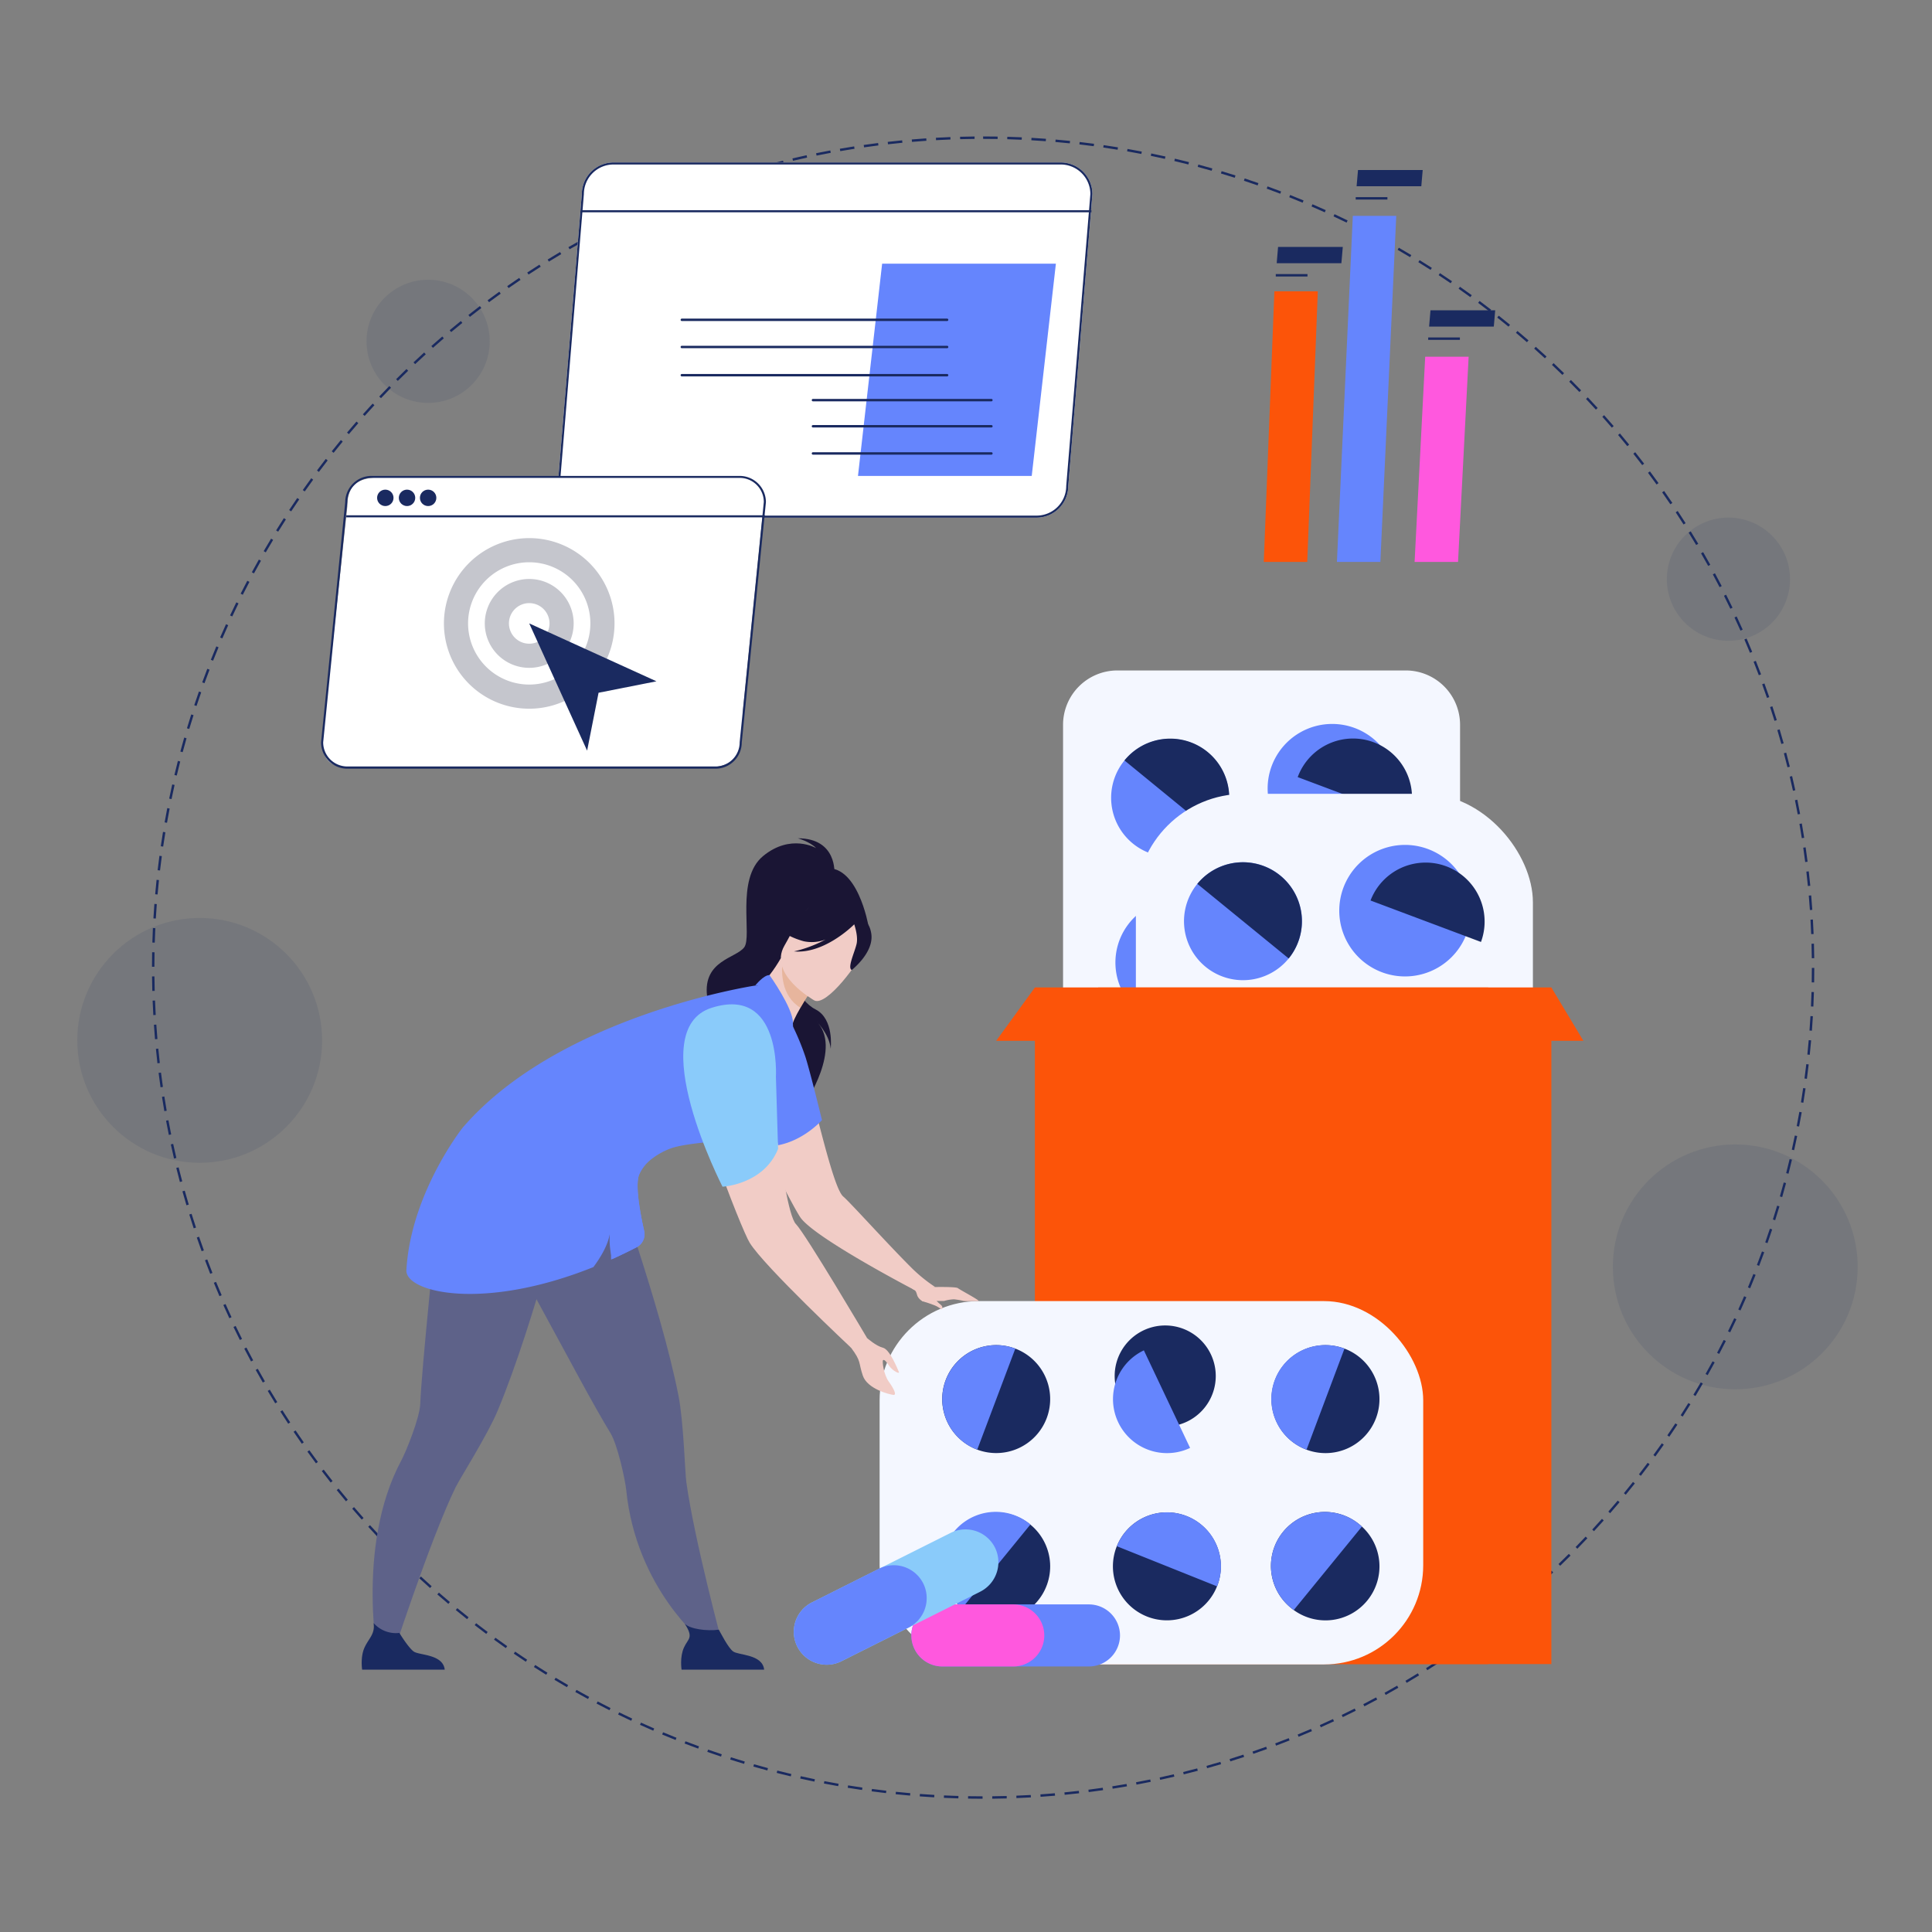 <svg xmlns="http://www.w3.org/2000/svg" xmlns:xlink="http://www.w3.org/1999/xlink" width="800" height="800" viewBox="0 0 800 800"><rect x="0" y="0" width="800" height="800" fill="#808080" stroke="none"/><defs><clipPath id="b"><rect width="800" height="800"/></clipPath></defs><g id="a" clip-path="url(#b)"><g transform="translate(-7449.047 -959.047)"><circle cx="25.5" cy="25.5" r="25.5" transform="translate(7600.827 1074.884)" fill="#1a2a60" opacity="0.1" style="isolation:isolate"/><path d="M343.66-.5c2,0,4.02.017,6.013.051l-.017,1c-1.988-.034-4.006-.051-6-.051Zm-3.542.018.01,1c-1.988.02-4,.058-5.987.112l-.027-1C336.1-.424,338.124-.462,340.118-.482Zm13.559.125c1.994.057,4.014.132,6,.223l-.046,1c-1.985-.091-4-.166-5.987-.223Zm-23.569.119.039,1c-1.987.077-4,.172-5.984.283l-.056-1C326.1-.065,328.114-.161,330.107-.238Zm33.576.311c1.99.114,4.006.247,5.992.4l-.075,1c-1.98-.148-3.99-.281-5.974-.395Zm-43.575.22.067,1c-1.985.134-3.995.287-5.975.456l-.085-1C316.1.582,318.118.428,320.108.293Zm53.564.5c1.986.172,4,.363,5.98.569l-.1.995c-1.976-.205-3.982-.4-5.963-.567Zm-63.542.322.1,1c-1.98.191-3.986.4-5.961.629l-.114-.993C306.132,1.517,308.144,1.3,310.13,1.113Zm73.5.684c1.981.229,3.987.479,5.963.742l-.132.991c-1.97-.263-3.97-.512-5.946-.74Zm-83.458.424.125.992c-1.973.249-3.971.518-5.938.8l-.142-.99C296.194,2.741,298.2,2.47,300.177,2.221Zm93.386.871c1.974.287,3.973.595,5.941.916l-.161.987c-1.962-.32-3.955-.628-5.924-.913Zm-103.3.527.154.988c-1.964.306-3.951.633-5.908.973l-.171-.985C286.3,4.253,288.289,3.925,290.258,3.618ZM403.45,4.675c1.965.344,3.953.71,5.911,1.089l-.19.982c-1.952-.377-3.935-.743-5.893-1.086ZM280.386,5.3l.183.983c-1.954.363-3.932.749-5.879,1.146l-.2-.98C276.443,6.055,278.426,5.668,280.386,5.3Zm132.9,1.244c1.952.4,3.928.825,5.872,1.26l-.218.976c-1.939-.434-3.909-.857-5.855-1.257Zm-142.721.73.211.977c-1.943.42-3.91.864-5.845,1.318l-.229-.974C266.648,8.143,268.62,7.7,270.569,7.277Zm152.5,1.429c1.94.458,3.9.94,5.834,1.432l-.247.969c-1.926-.491-3.883-.971-5.817-1.428Zm-162.255.83.24.971c-1.931.477-3.884.978-5.805,1.489l-.257-.966C256.92,10.518,258.879,10.015,260.815,9.537Zm171.966,1.614c1.926.515,3.875,1.054,5.791,1.6l-.275.961c-1.911-.547-3.854-1.085-5.774-1.6Zm-181.652.931.268.963c-1.915.533-3.852,1.091-5.757,1.658l-.285-.958C247.265,13.176,249.208,12.617,251.129,12.082Zm191.286,1.8c1.911.571,3.843,1.168,5.743,1.773l-.3.953c-1.895-.6-3.821-1.2-5.726-1.767ZM241.521,14.91l.3.955c-1.9.589-3.817,1.2-5.7,1.826l-.313-.95C237.692,16.116,239.617,15.5,241.521,14.91Zm210.446,1.978c1.892.627,3.806,1.28,5.687,1.94l-.331.944c-1.876-.658-3.783-1.309-5.67-1.934ZM232,18.018l.324.946c-1.88.645-3.781,1.315-5.65,1.992l-.341-.94C228.209,19.337,230.115,18.664,232,18.018Zm229.426,2.159c1.873.682,3.766,1.39,5.627,2.105l-.359.933c-1.855-.713-3.743-1.419-5.61-2.1ZM222.577,21.4l.352.936c-1.861.7-3.741,1.425-5.59,2.158l-.368-.93C218.824,22.833,220.711,22.105,222.577,21.4Zm248.209,2.337c1.852.737,3.724,1.5,5.563,2.27l-.386.923c-1.834-.767-3.7-1.528-5.547-2.263ZM213.257,25.064l.379.925c-1.84.754-3.7,1.535-5.525,2.321l-.4-.919C209.547,26.6,211.412,25.82,213.257,25.064Zm266.779,2.513c1.83.791,3.679,1.609,5.5,2.432l-.413.911c-1.811-.82-3.655-1.636-5.479-2.425ZM204.045,29l.406.914c-1.816.807-3.65,1.641-5.452,2.48l-.422-.907C200.384,30.643,202.224,29.806,204.045,29Zm285.123,2.686c1.806.844,3.631,1.716,5.422,2.591l-.439.9c-1.786-.873-3.605-1.742-5.406-2.584ZM194.954,33.2l.433.9c-1.792.86-3.6,1.748-5.378,2.639l-.448-.894C191.342,34.95,193.157,34.059,194.954,33.2ZM498.18,36.054c1.78.9,3.578,1.821,5.342,2.748l-.465.885c-1.76-.925-3.552-1.846-5.327-2.74ZM185.99,37.661l.459.889c-1.766.912-3.549,1.852-5.3,2.8l-.474-.88C182.43,39.518,184.218,38.575,185.99,37.661Zm321.069,3.026c1.754.948,3.524,1.924,5.261,2.9l-.491.871c-1.732-.976-3.5-1.949-5.245-2.894Zm-329.9,1.7.485.875c-1.739.963-3.494,1.955-5.216,2.949l-.5-.866C173.656,44.345,175.416,43.35,177.16,42.384ZM515.8,45.576c1.725,1,3.466,2.026,5.174,3.055l-.516.857c-1.7-1.026-3.439-2.051-5.159-3.046ZM168.471,47.363l.51.86c-1.71,1.013-3.435,2.056-5.127,3.1l-.525-.851C165.026,49.425,166.756,48.379,168.471,47.363Zm355.92,3.354c1.7,1.048,3.406,2.127,5.084,3.2l-.541.841c-1.673-1.075-3.378-2.15-5.069-3.2ZM159.93,52.593l.535.845c-1.68,1.062-3.374,2.155-5.035,3.247l-.549-.836C156.547,54.754,158.246,53.659,159.93,52.593Zm372.9,3.514c1.664,1.1,3.342,2.224,4.987,3.35l-.565.825c-1.641-1.123-3.314-2.247-4.973-3.341ZM151.546,58.069l.559.829c-1.648,1.111-3.31,2.252-4.939,3.392l-.573-.819C148.226,60.327,149.893,59.183,151.546,58.069ZM541.112,61.74c1.632,1.145,3.276,2.32,4.888,3.494l-.589.808c-1.607-1.17-3.247-2.342-4.874-3.484ZM143.324,63.786l.583.813c-1.615,1.158-3.243,2.347-4.839,3.534l-.6-.8C140.071,66.14,141.7,64.947,143.324,63.786Zm405.9,3.824c1.6,1.192,3.208,2.415,4.785,3.634l-.612.791c-1.573-1.216-3.178-2.435-4.771-3.624ZM135.271,69.739l.606.8c-1.581,1.2-3.174,2.44-4.734,3.672l-.62-.785C132.088,72.186,133.686,70.947,135.271,69.739Zm421.893,3.974c1.563,1.238,3.137,2.507,4.678,3.772l-.634.773C559.671,77,558.1,75.731,556.544,74.5Zm-429.77,2.21.629.777c-1.545,1.25-3.1,2.531-4.625,3.808l-.642-.766C124.283,78.461,125.844,77.176,127.394,75.923Zm437.53,4.12c1.526,1.282,3.063,2.6,4.567,3.9l-.657.754c-1.5-1.305-3.031-2.615-4.553-3.894ZM119.7,82.332l.651.759c-1.509,1.294-3.027,2.62-4.513,3.94l-.664-.748C116.664,84.96,118.187,83.63,119.7,82.332ZM572.5,86.6c1.489,1.326,2.986,2.684,4.452,4.036l-.678.735c-1.461-1.348-2.955-2.7-4.439-4.024Zm-460.3,2.366.673.74c-1.471,1.337-2.95,2.706-4.4,4.069l-.685-.728C109.235,91.676,110.719,90.3,112.194,88.962Zm467.684,4.4c1.45,1.369,2.908,2.769,4.333,4.163l-.7.715c-1.422-1.39-2.875-2.786-4.321-4.151ZM104.883,95.805l.694.72c-1.431,1.379-2.871,2.791-4.278,4.195l-.706-.708C102,98.6,103.448,97.189,104.883,95.805Zm482.176,4.538c1.409,1.41,2.826,2.852,4.211,4.286l-.719.695c-1.381-1.43-2.793-2.868-4.2-4.274ZM97.773,102.857l.714.7c-1.391,1.42-2.789,2.872-4.155,4.316l-.726-.687C94.976,105.738,96.378,104.282,97.773,102.857Zm496.263,4.67c1.368,1.45,2.743,2.933,4.085,4.406l-.739.674c-1.339-1.469-2.709-2.948-4.074-4.394ZM90.87,110.112l.734.679c-1.349,1.46-2.7,2.952-4.028,4.435l-.746-.666C88.158,113.073,89.517,111.576,90.87,110.112Zm509.932,4.8c1.326,1.489,2.657,3.011,3.956,4.522l-.758.652c-1.3-1.507-2.623-3.025-3.945-4.509ZM84.18,117.564l.754.657c-1.307,1.5-2.618,3.029-3.9,4.549l-.765-.644C81.554,120.6,82.869,119.066,84.18,117.564Zm523.172,4.922c1.282,1.527,2.568,3.086,3.824,4.635l-.777.63c-1.251-1.544-2.534-3.1-3.812-4.622Zm-529.644,2.72.772.635c-1.263,1.536-2.53,3.1-3.765,4.661l-.783-.622C75.171,128.318,76.441,126.746,77.708,125.206Zm535.972,5.042c1.237,1.563,2.478,3.159,3.688,4.744l-.795.607c-1.206-1.58-2.443-3.171-3.677-4.73ZM71.46,133.032l.79.613c-1.218,1.571-2.439,3.176-3.629,4.768l-.8-.6C69.014,136.216,70.238,134.608,71.46,133.032Zm548.32,5.158c1.192,1.6,2.386,3.23,3.549,4.849l-.812.584c-1.16-1.614-2.351-3.241-3.539-4.835ZM65.441,141.035l.808.589c-1.172,1.606-2.345,3.245-3.489,4.871l-.818-.575C63.089,144.29,64.266,142.646,65.441,141.035ZM625.648,146.3c1.145,1.633,2.291,3.3,3.407,4.95l-.829.56c-1.113-1.647-2.255-3.308-3.4-4.935ZM59.657,149.211l.825.566c-1.125,1.639-2.25,3.311-3.346,4.969l-.834-.551C57.4,152.532,58.529,150.855,59.657,149.211Zm571.621,5.376c1.1,1.665,2.194,3.363,3.261,5.046l-.845.535c-1.064-1.679-2.158-3.371-3.252-5.032ZM54.112,157.55l.841.542c-1.077,1.671-2.154,3.376-3.2,5.065l-.85-.527C51.953,160.935,53.033,159.226,54.112,157.55Zm582.552,5.479c1.048,1.7,2.1,3.425,3.113,5.139l-.86.511c-1.015-1.709-2.059-3.432-3.1-5.124ZM48.813,166.047l.856.517c-1.028,1.7-2.054,3.437-3.052,5.156l-.865-.5C46.753,169.494,47.782,167.754,48.813,166.047Zm592.99,5.577c1,1.726,2,3.485,2.963,5.229l-.874.485c-.965-1.738-1.959-3.492-2.954-5.213Zm-598.04,3.07.871.492c-.977,1.731-1.953,3.5-2.9,5.242l-.879-.476C41.8,178.2,42.782,176.431,43.763,174.694Zm602.926,5.671c.948,1.755,1.893,3.542,2.809,5.312l-.888.46c-.914-1.765-1.856-3.547-2.8-5.3ZM38.966,183.486l.885.466c-.926,1.759-1.85,3.55-2.745,5.324l-.893-.451C37.111,187.047,38.037,185.25,38.966,183.486Zm612.352,5.759c.9,1.781,1.788,3.6,2.652,5.391l-.9.434c-.862-1.791-1.751-3.6-2.645-5.376ZM34.429,192.413l.9.44c-.875,1.785-1.746,3.6-2.589,5.4l-.906-.424C32.678,196.027,33.551,194.2,34.429,192.413Zm621.258,5.844c.843,1.806,1.682,3.645,2.493,5.466l-.913.407c-.809-1.815-1.645-3.649-2.486-5.45ZM30.154,201.469l.91.414c-.822,1.81-1.64,3.653-2.43,5.477l-.918-.4C28.51,205.133,29.33,203.284,30.154,201.469Zm629.635,5.924c.79,1.831,1.575,3.694,2.333,5.538l-.925.38c-.756-1.839-1.538-3.7-2.326-5.522ZM26.146,210.646l.922.387c-.769,1.833-1.532,3.7-2.269,5.545l-.929-.371C24.61,214.356,25.375,212.485,26.146,210.646Zm637.476,6c.736,1.853,1.466,3.739,2.17,5.6l-.936.353c-.7-1.86-1.429-3.74-2.163-5.588ZM22.408,219.938l.933.36c-.715,1.855-1.423,3.741-2.1,5.608l-.939-.343C20.981,223.69,21.692,221.8,22.408,219.938ZM667.183,226c.682,1.874,1.356,3.779,2,5.664l-.946.325c-.647-1.88-1.319-3.78-2-5.648ZM18.944,229.334l.943.332c-.66,1.875-1.313,3.782-1.94,5.668L17,235.019C17.628,233.127,18.282,231.215,18.944,229.334Zm651.524,6.13c.626,1.892,1.244,3.817,1.837,5.72l-.955.3c-.591-1.9-1.207-3.816-1.832-5.7ZM15.758,238.827l.953.3c-.605,1.894-1.2,3.82-1.773,5.725l-.958-.287C14.553,242.658,15.151,240.727,15.758,238.827Zm657.717,6.191c.57,1.91,1.132,3.852,1.669,5.772l-.963.269c-.535-1.914-1.095-3.85-1.664-5.755ZM12.851,248.41l.961.276c-.549,1.911-1.089,3.853-1.6,5.773l-.966-.259C11.759,252.274,12.3,250.326,12.851,248.41ZM676.2,254.653c.514,1.927,1.019,3.885,1.5,5.821l-.971.241c-.479-1.93-.982-3.883-1.495-5.8ZM10.226,258.075l.969.248c-.493,1.925-.975,3.882-1.434,5.816l-.973-.231C9.248,261.968,9.732,260.005,10.226,258.075Zm668.414,6.29c.458,1.94.9,3.912,1.328,5.861l-.977.212c-.422-1.943-.868-3.909-1.324-5.844ZM7.885,267.814l.976.219c-.436,1.938-.861,3.908-1.263,5.854l-.979-.2C7.022,271.733,7.448,269.757,7.885,267.814ZM680.8,274.145c.4,1.952.789,3.936,1.156,5.9l-.983.184c-.365-1.954-.753-3.932-1.152-5.879ZM5.831,277.614l.982.191c-.379,1.951-.746,3.933-1.092,5.891l-.985-.174C5.082,281.558,5.451,279.57,5.831,277.614Zm676.834,6.372c.343,1.962.674,3.956.982,5.925l-.988.155c-.308-1.963-.638-3.951-.98-5.908Zm-678.6,3.484.987.162c-.322,1.962-.632,3.955-.92,5.923l-.989-.145C3.431,291.436,3.741,289.437,4.064,287.469Zm680.181,6.4c.286,1.972.558,3.975.81,5.954l-.992.126c-.251-1.972-.522-3.97-.807-5.936Zm-681.659,3.5.991.133c-.265,1.97-.516,3.97-.746,5.945l-.993-.116C2.068,301.355,2.32,299.349,2.586,297.373ZM685.537,303.8c.228,1.981.443,3.992.637,5.979l-1,.1c-.194-1.98-.407-3.986-.635-5.961ZM1.4,307.318l.994.1c-.207,1.976-.4,3.982-.573,5.963l-1-.087C.995,311.311,1.188,309.3,1.4,307.318Zm685.143,6.447c.171,1.986.327,4,.463,5.992l-1,.068c-.136-1.985-.292-3.995-.462-5.975ZM.495,317.294l1,.076c-.15,1.98-.285,3.99-.4,5.974l-1-.058C.209,321.3.345,319.279.495,317.294Zm686.759,6.461c.113,1.989.211,4.008.29,6l-1,.04c-.079-1.987-.176-4-.289-5.984ZM-.117,327.289l1,.047c-.093,1.984-.17,4-.229,5.985l-1-.03C-.288,331.3-.211,329.279-.117,327.289Zm687.8,6.472c.056,1.991.1,4.011.118,6l-1,.011c-.022-1.988-.062-4-.118-5.987ZM-.442,337.3l1,.018c-.036,1.988-.055,4-.057,5.995h-1C-.5,341.311-.478,339.288-.442,337.3Zm687.262,6.482h1c0,2-.019,4.019-.054,6.013l-1-.017C686.8,347.785,686.819,345.768,686.82,343.777ZM.519,347.309c.021,1.988.059,4,.114,5.987l-1,.028c-.055-1.991-.093-4.011-.114-6Zm686.155,6.456,1,.029c-.058,1.994-.133,4.013-.225,6l-1-.046C686.541,357.767,686.617,355.753,686.674,353.765ZM.766,357.291c.078,1.987.174,4,.285,5.984l-1,.056c-.112-1.989-.208-4.008-.286-6Zm685.476,6.451,1,.058c-.115,1.99-.249,4.006-.4,5.992l-1-.075C685.994,367.737,686.128,365.727,686.242,363.743ZM1.3,367.261c.135,1.985.289,3.995.458,5.975l-1,.085c-.17-1.986-.324-4-.459-5.992ZM685.523,373.7l1,.086c-.172,1.986-.364,4-.571,5.98l-.995-.1C685.16,377.689,685.351,375.683,685.523,373.7ZM2.119,377.21c.192,1.98.4,3.986.631,5.961l-.994.114c-.227-1.981-.44-3.992-.633-5.979Zm682.4,6.426.993.115c-.23,1.981-.48,3.987-.745,5.963l-.991-.133C684.038,387.612,684.287,385.611,684.516,383.636Zm-681.289,3.5c.249,1.973.52,3.971.8,5.938l-.99.143c-.285-1.973-.556-3.976-.806-5.955Zm679.994,6.4.99.144c-.287,1.974-.6,3.973-.918,5.941l-.987-.161C682.627,397.5,682.935,395.5,683.222,393.535Zm-678.6,3.489c.307,1.964.635,3.951.975,5.908l-.985.172c-.342-1.963-.671-3.956-.978-5.926Zm677.015,6.37.985.173c-.345,1.964-.712,3.953-1.091,5.91l-.982-.19C680.93,407.335,681.3,405.352,681.639,403.393ZM6.309,406.866c.364,1.954.75,3.932,1.148,5.879l-.98.2c-.4-1.953-.786-3.936-1.151-5.9ZM679.769,413.2l.979.2c-.4,1.952-.826,3.928-1.262,5.872l-.976-.219C678.945,417.12,679.369,415.15,679.769,413.2Zm-671.49,3.45c.421,1.943.865,3.91,1.32,5.845l-.973.229c-.456-1.941-.9-3.913-1.324-5.862Zm669.334,6.3.973.23c-.459,1.94-.941,3.9-1.434,5.834l-.969-.247C676.675,426.845,677.156,424.888,677.613,422.954ZM10.536,426.379c.478,1.93.979,3.883,1.491,5.8l-.966.257c-.513-1.927-1.016-3.886-1.5-5.822Zm664.637,6.257.966.259c-.516,1.926-1.056,3.874-1.605,5.791l-.961-.276C674.12,436.5,674.659,434.556,675.173,432.635Zm-662.1,3.4c.534,1.915,1.092,3.852,1.66,5.756l-.958.286c-.569-1.911-1.129-3.853-1.665-5.773Zm659.373,6.2.958.287c-.572,1.91-1.169,3.843-1.775,5.743l-.953-.3C671.284,446.071,671.88,444.145,672.45,442.24ZM15.9,445.615c.59,1.9,1.2,3.817,1.828,5.7l-.95.313c-.625-1.893-1.241-3.817-1.833-5.721Zm653.546,6.149.949.315c-.628,1.892-1.281,3.805-1.942,5.686l-.944-.331C668.169,455.558,668.82,453.65,669.446,451.763ZM19,455.106c.645,1.88,1.316,3.781,1.994,5.649l-.94.341c-.68-1.874-1.353-3.78-2-5.666Zm647.162,6.089.939.342c-.683,1.873-1.392,3.765-2.107,5.626l-.933-.359C664.776,464.949,665.483,463.062,666.164,461.195ZM22.381,464.5c.7,1.861,1.427,3.741,2.16,5.589l-.93.369c-.735-1.854-1.464-3.74-2.166-5.606Zm640.226,6.024.929.37c-.737,1.852-1.5,3.724-2.271,5.563l-.922-.386C661.11,474.238,661.872,472.371,662.607,470.525ZM26.034,473.793c.754,1.839,1.536,3.7,2.323,5.524l-.918.4c-.789-1.831-1.573-3.7-2.329-5.54Zm632.745,5.953.918.4c-.791,1.83-1.61,3.679-2.434,5.495l-.911-.413C657.173,483.414,657.989,481.57,658.778,479.746Zm-628.82,3.23c.808,1.816,1.643,3.65,2.482,5.451l-.906.422c-.842-1.807-1.68-3.646-2.49-5.467Zm624.723,5.876.906.424c-.844,1.806-1.717,3.63-2.593,5.421l-.9-.439C652.97,492.471,653.84,490.652,654.682,488.851ZM34.149,492.039c.86,1.791,1.749,3.6,2.641,5.377l-.894.449c-.895-1.782-1.786-3.6-2.649-5.393Zm616.171,5.8.893.45c-.9,1.78-1.822,3.577-2.75,5.342l-.885-.465C648.5,501.4,649.426,499.609,650.32,497.835ZM38.6,500.975c.912,1.766,1.854,3.549,2.8,5.3l-.88.475c-.946-1.755-1.89-3.543-2.805-5.314Zm607.095,5.71.88.476c-.948,1.753-1.926,3.523-2.9,5.26l-.871-.491C643.778,510.2,644.752,508.434,645.7,506.686ZM43.315,509.778c.964,1.739,1.956,3.493,2.951,5.215l-.866.5c-1-1.727-1.993-3.487-2.959-5.231Zm597.5,5.62.865.5c-1,1.725-2.028,3.466-3.057,5.173l-.856-.516C638.8,518.853,639.824,517.118,640.82,515.4ZM48.283,518.44c1.014,1.709,2.057,3.434,3.1,5.126l-.851.525c-1.047-1.7-2.093-3.426-3.109-5.141Zm587.408,5.524.85.526c-1.049,1.7-2.128,3.405-3.206,5.083l-.841-.541C633.569,527.36,634.645,525.655,635.691,523.964ZM53.5,526.954c1.063,1.679,2.156,3.373,3.248,5.034l-.836.549c-1.1-1.666-2.192-3.364-3.258-5.048Zm576.813,5.425.835.551c-1.1,1.664-2.225,3.341-3.352,4.986l-.825-.565C628.095,535.711,629.219,534.038,630.313,532.379Zm-571.35,2.934c1.112,1.648,2.253,3.309,3.394,4.938l-.819.573c-1.144-1.633-2.289-3.3-3.4-4.952Zm565.731,5.321.818.575c-1.145,1.631-2.322,3.276-3.5,4.887l-.808-.589C622.38,543.9,623.552,542.26,624.694,540.633ZM64.666,543.508c1.159,1.615,2.348,3.243,3.536,4.838l-.8.6c-1.191-1.6-2.384-3.232-3.546-4.852Zm554.172,5.213.8.6c-1.192,1.6-2.416,3.207-3.636,4.784l-.791-.612C616.43,551.919,617.65,550.314,618.839,548.721ZM70.605,551.536c1.205,1.581,2.441,3.173,3.674,4.732l-.785.62c-1.236-1.564-2.476-3.161-3.684-4.746Zm542.145,5.1.784.621c-1.238,1.562-2.508,3.136-3.773,4.677l-.773-.635C610.25,559.762,611.516,558.193,612.751,556.635ZM76.774,559.388c1.25,1.545,2.532,3.1,3.809,4.624l-.766.642c-1.281-1.528-2.566-3.088-3.82-4.638Zm529.662,4.983.765.643c-1.283,1.526-2.6,3.062-3.907,4.565l-.754-.657C603.846,567.423,605.157,565.892,606.436,564.37ZM83.167,567.058c1.295,1.508,2.621,3.026,3.942,4.512l-.747.664c-1.325-1.49-2.655-3.013-3.953-4.525ZM599.9,571.92l.746.665c-1.327,1.488-2.685,2.985-4.037,4.45l-.735-.678C597.223,574.9,598.577,573.4,599.9,571.92ZM89.78,574.54c1.338,1.47,2.707,2.949,4.071,4.4l-.728.686c-1.367-1.451-2.741-2.935-4.082-4.409Zm503.368,4.737.727.687c-1.369,1.449-2.77,2.907-4.164,4.332l-.715-.7C590.386,582.175,591.783,580.721,593.148,579.276ZM96.607,581.827c1.38,1.431,2.792,2.87,4.2,4.277l-.708.706c-1.409-1.411-2.824-2.854-4.208-4.289Zm489.58,4.608.707.707c-1.41,1.409-2.853,2.825-4.288,4.21l-.694-.72C583.342,589.252,584.78,587.84,586.187,586.435Zm-482.546,2.479c1.421,1.39,2.873,2.788,4.318,4.154l-.687.727c-1.449-1.37-2.906-2.771-4.33-4.166Zm475.38,4.475.686.728c-1.451,1.368-2.934,2.742-4.408,4.084l-.673-.739C576.1,596.123,577.575,594.753,579.021,593.389Zm-468.144,2.406c1.46,1.349,2.953,2.7,4.436,4.027l-.666.746c-1.488-1.327-2.985-2.686-4.449-4.039Zm460.78,4.338.665.747c-1.49,1.325-3.012,2.656-4.524,3.955l-.652-.759C568.655,602.781,570.172,601.454,571.657,600.133Zm-453.348,2.33c1.5,1.306,3.03,2.617,4.551,3.9l-.644.765c-1.525-1.283-3.061-2.6-4.564-3.908Zm445.792,4.2.643.766c-1.527,1.281-3.087,2.567-4.636,3.822l-.629-.777C561.023,609.221,562.579,607.939,564.1,606.661Zm-438.171,2.253c1.536,1.262,3.1,2.529,4.662,3.764l-.621.784c-1.562-1.239-3.135-2.509-4.675-3.775Zm430.429,4.054.62.784c-1.564,1.237-3.16,2.477-4.745,3.686l-.607-.795C553.209,615.438,554.8,614.2,556.36,612.968Zm-422.624,2.173c1.572,1.217,3.176,2.438,4.769,3.627l-.6.8c-1.6-1.193-3.206-2.417-4.783-3.638Zm414.7,3.907.6.8c-1.6,1.191-3.231,2.385-4.85,3.547l-.583-.812C545.218,621.426,546.845,620.236,548.44,619.048Zm-406.72,2.092c1.606,1.171,3.246,2.344,4.872,3.487l-.575.818c-1.631-1.146-3.275-2.323-4.886-3.5ZM540.346,624.9l.574.819c-1.633,1.144-3.3,2.29-4.951,3.4l-.56-.829C537.057,627.179,538.718,626.037,540.346,624.9Zm-390.473,2.009c1.64,1.124,3.312,2.249,4.971,3.344l-.551.835c-1.663-1.1-3.341-2.226-4.985-3.354Zm382.213,3.6.55.835c-1.665,1.1-3.364,2.193-5.047,3.26l-.535-.845C528.732,632.693,530.425,631.6,532.086,630.507Zm-373.9,1.924c1.672,1.076,3.377,2.152,5.067,3.2l-.526.85c-1.695-1.05-3.4-2.129-5.081-3.208Zm365.476,3.445.525.851c-1.7,1.047-3.426,2.094-5.14,3.111l-.51-.86C520.25,637.963,521.974,636.919,523.666,635.875Zm-357,1.836c1.7,1.027,3.438,2.053,5.157,3.05l-.5.865c-1.725-1-3.465-2.029-5.172-3.059ZM515.094,641l.5.866c-1.727,1-3.486,1.994-5.23,2.961l-.485-.874C511.618,642.984,513.373,641.99,515.094,641Zm-339.806,1.748c1.731.977,3.5,1.952,5.243,2.9l-.476.879c-1.753-.949-3.522-1.927-5.259-2.907Zm331.089,3.121.475.88c-1.755.947-3.542,1.891-5.313,2.807l-.459-.888C502.845,647.75,504.627,646.809,506.377,645.865Zm-322.321,1.659c1.759.926,3.551,1.849,5.325,2.744l-.45.893c-1.78-.9-3.577-1.823-5.341-2.752Zm313.465,2.954.449.894c-1.781.9-3.6,1.787-5.392,2.65l-.433-.9C493.936,652.259,495.745,651.37,497.521,650.478Zm-304.563,1.567c1.786.874,3.6,1.745,5.4,2.587l-.424.906c-1.806-.845-3.629-1.718-5.42-2.595Zm295.575,2.786.423.906c-1.807.843-3.646,1.681-5.467,2.491l-.407-.914C484.9,656.506,486.732,655.67,488.533,654.83ZM201.989,656.3c1.811.822,3.654,1.639,5.478,2.428l-.4.918c-1.83-.792-3.678-1.611-5.494-2.436Zm277.435,2.614.4.918c-1.831.79-3.695,1.574-5.539,2.331l-.38-.925C475.74,660.487,477.6,659.7,479.424,658.917ZM211.141,660.3c1.833.768,3.7,1.531,5.546,2.267l-.37.929c-1.852-.738-3.723-1.5-5.562-2.273Zm259.058,2.44.369.929c-1.853.736-3.739,1.465-5.605,2.168l-.352-.936C466.47,664.2,468.351,663.47,470.2,662.736Zm-249.792,1.284c1.855.714,3.742,1.422,5.609,2.1l-.343.939c-1.872-.683-3.765-1.393-5.625-2.109Zm240.458,2.263.342.94c-1.874.681-3.78,1.355-5.665,2l-.325-.946C457.1,667.634,459,666.963,460.865,666.284Zm-231.088,1.188c1.875.659,3.782,1.311,5.669,1.938l-.315.949c-1.892-.628-3.8-1.282-5.685-1.943Zm221.653,2.085.314.95c-1.892.625-3.817,1.243-5.72,1.835l-.3-.955C447.624,670.8,449.543,670.18,451.43,669.556Zm-212.187,1.089c1.894.6,3.821,1.2,5.725,1.771l-.287.958c-1.91-.573-3.842-1.17-5.742-1.777ZM441.9,672.55l.286.958c-1.91.57-3.852,1.131-5.773,1.667l-.269-.963C438.063,673.678,440,673.118,441.9,672.55Zm-193.106.99c1.911.548,3.853,1.088,5.773,1.6l-.259.966c-1.926-.516-3.874-1.057-5.79-1.607Zm183.5,1.723.258.966c-1.927.514-3.886,1.017-5.822,1.5l-.241-.971C428.422,676.278,430.375,675.776,432.3,675.263Zm-173.861.891c1.925.492,3.882.974,5.816,1.432l-.23.973c-1.94-.46-3.9-.943-5.834-1.436Zm164.176,1.54.229.973c-1.941.457-3.913.9-5.861,1.326l-.212-.977C418.711,678.594,420.677,678.149,422.612,677.694Zm-154.465.791c1.938.435,3.908.859,5.854,1.261l-.2.979c-1.952-.4-3.927-.828-5.872-1.264ZM412.86,679.84l.2.98c-1.952.4-3.936.788-5.9,1.153l-.183-.983C408.935,680.625,410.913,680.239,412.86,679.84Zm-134.94.69c1.951.379,3.934.745,5.892,1.09l-.173.985c-1.964-.345-3.952-.713-5.909-1.093Zm125.128,1.17.172.985c-1.963.342-3.956.672-5.925.98l-.155-.988C399.1,682.37,401.09,682.041,403.047,681.7Zm-115.3.588c1.962.322,3.955.63,5.923.917l-.144.99c-1.974-.288-3.973-.6-5.941-.92Zm105.441.985.143.99c-1.973.285-3.976.557-5.954.808l-.126-.992C389.223,683.828,391.221,683.557,393.188,683.272Zm-95.565.486c1.97.264,3.97.515,5.946.744l-.116.993c-1.981-.231-3.987-.482-5.963-.747Zm85.665.8.114.993c-1.981.228-3.992.441-5.979.635l-.1-1C379.306,685,381.312,684.784,383.287,684.557Zm-75.749.385c1.976.207,3.982.4,5.963.571l-.087,1c-1.986-.173-4-.366-5.98-.573Zm65.814.612.085,1c-1.986.17-4,.325-5.992.461l-.068-1C369.362,685.878,371.372,685.723,373.353,685.553Zm-55.867.283c1.98.149,3.99.283,5.974.4l-.058,1c-1.99-.116-4.006-.25-5.992-.4Zm45.906.425.057,1c-1.989.113-4.008.21-6,.288l-.039-1C359.4,686.471,361.409,686.375,363.392,686.262Zm-35.94.182c1.984.092,4,.169,5.986.227l-.029,1c-1.993-.058-4.013-.135-6-.227Zm25.961.24.028,1c-1.991.056-4.011.095-6,.116l-.011-1C349.414,686.778,351.429,686.739,353.413,686.684Zm-15.983.08c1.988.035,4,.054,6,.055v1c-2,0-4.019-.02-6.013-.055Z" transform="translate(7512.478 1016.047)" fill="#1a2a60"/><circle cx="50.69" cy="50.69" r="50.69" transform="translate(8116.897 1432.938)" fill="#1a2a60" opacity="0.1" style="isolation:isolate"/><circle cx="50.69" cy="50.69" r="50.69" transform="translate(7481.047 1339.157)" fill="#1a2a60" opacity="0.1" style="isolation:isolate"/><circle cx="25.5" cy="25.5" r="25.5" transform="translate(8139.257 1173.378)" fill="#1a2a60" opacity="0.1" style="isolation:isolate"/><path d="M8053.627,1259.1v201.09a22.5,22.5,0,0,1-22.44,22.43h-119.52a22.113,22.113,0,0,1-9-1.9,22.511,22.511,0,0,1-13.43-20.53V1259.1a22.5,22.5,0,0,1,22.44-22.43h119.51A22.5,22.5,0,0,1,8053.627,1259.1Z" fill="#f4f7ff"/><path d="M8000.677,1312.278a26.73,26.73,0,1,1,.007,0Z" fill="#6585fd"/><path d="M8032.127,1298l-45.73-17.17a24.424,24.424,0,1,1,45.73,17.17Z" fill="#1a2a60"/><path d="M7918.147,1308.338a24.42,24.42,0,1,1,34.355-3.523l-.035.043A24.421,24.421,0,0,1,7918.147,1308.338Z" fill="#6585fd"/><path d="M7952.467,1304.858l-37.8-30.93a24.421,24.421,0,1,1,37.8,30.93Z" fill="#1a2a60"/><path d="M8000.677,1461.268a26.73,26.73,0,1,1,.007,0Z" fill="#f1ccc6"/><path d="M8032.127,1448.648l-45.73-17.17a24.424,24.424,0,1,1,45.73,17.17Z" fill="#d79560"/><path d="M7918.147,1457.328a24.42,24.42,0,1,1,34.355-3.523l-.035.043A24.421,24.421,0,0,1,7918.147,1457.328Z" fill="#f1ccc6"/><path d="M7952.467,1455.508l-37.8-30.89a24.42,24.42,0,0,1,37.8,30.89Z" fill="#d79560"/><path d="M8019.727,1388.758a25.392,25.392,0,1,1,.006,0Z" fill="#f1ccc6"/><path d="M8031.337,1356.228l-44.14,20.92a24.423,24.423,0,0,1,44.14-20.92Z" fill="#d79560"/><path d="M7910.917,1357.608a26.178,26.178,0,1,1,0,.006Z" fill="#6585fd"/><path d="M7924.517,1389.358l18.15-45.35a24.424,24.424,0,1,1-18.15,45.35Z" fill="#d79560"/><rect width="164.4" height="245.96" rx="44.89" transform="translate(7919.387 1287.748)" fill="#f4f7ff"/><path d="M8030.837,1363.368a27.232,27.232,0,1,1,.007,0Z" fill="#6585fd"/><path d="M8062.287,1349.088l-45.73-17.16a24.424,24.424,0,0,1,45.73,17.17h0Z" fill="#1a2a60"/><path d="M7948.307,1359.428a24.42,24.42,0,1,1,34.36-3.5,24.421,24.421,0,0,1-34.36,3.5Z" fill="#6585fd"/><path d="M7982.667,1355.928l-37.84-30.891a24.424,24.424,0,0,1,37.84,30.891Z" fill="#1a2a60"/><path d="M8030.837,1512.358a27.231,27.231,0,1,1,.007,0Z" fill="#f1ccc6"/><path d="M8062.287,1499.738l-45.73-17.17a24.424,24.424,0,1,1,45.73,17.17Z" fill="#d79560"/><path d="M7948.307,1508.418a24.42,24.42,0,1,1,34.36-3.49,24.421,24.421,0,0,1-34.36,3.49Z" fill="#f1ccc6"/><path d="M7982.667,1506.6l-37.84-30.89a24.424,24.424,0,0,1,37.84,30.89Z" fill="#d79560"/><path d="M8049.887,1439.848a24.43,24.43,0,1,1,11.574-32.553l.006.013A24.429,24.429,0,0,1,8049.887,1439.848Z" fill="#f1ccc6"/><path d="M8061.467,1407.308l-44.11,20.92a24.42,24.42,0,1,1,43.5-22.2Q8061.183,1406.659,8061.467,1407.308Z" fill="#d79560"/><path d="M7941.077,1408.7a26.178,26.178,0,1,1,0,.006Z" fill="#f1ccc6"/><path d="M7954.677,1440.448l18.15-45.351a24.424,24.424,0,0,1-18.15,45.351Z" fill="#d79560"/><rect width="187.72" height="280.15" transform="translate(7877.567 1367.958)" fill="#fc5409"/><rect width="187.72" height="280.15" transform="translate(7903.717 1367.958)" fill="#fc5409"/><path d="M7887.677,1390.027h-26.14l16.03-22.07h26.15Z" fill="#fc5409"/><path d="M8104.7,1390.027h-187.72l-13.26-22.07h187.72Z" fill="#fc5409"/><path d="M7778.2,1387.328c-3.72-11.94-19.89-14.18-26.4-3.5a13.224,13.224,0,0,0-2,6.66c-.36,14,27.25,68.19,30.91,73,6.68,8.729,47,29.719,47,29.719l8.56-1.25a63.379,63.379,0,0,1-9.85-8c-10.35-10.33-25.43-27.13-28.2-29.45C7793.467,1450.448,7785.257,1410,7778.2,1387.328Z" fill="#f1ccc6"/><rect width="225.09" height="150.45" rx="41.08" transform="translate(7813.277 1497.807)" fill="#f4f7ff"/><path d="M7882.467,1546.258a22.35,22.35,0,1,1-13.036-28.794l.036.014A22.349,22.349,0,0,1,7882.467,1546.258Z" fill="#1a2a60"/><path d="M7869.467,1517.478l-15.77,41.85a22.361,22.361,0,0,1,15.77-41.85Z" fill="#6585fd"/><circle cx="22.35" cy="22.35" r="22.35" transform="translate(7832.984 1621.18) rotate(-70.33)" fill="#1a2a60"/><path d="M7875.687,1590.347l-28.22,34.581a22.351,22.351,0,0,1,27.81-35c.155.124.308.249.46.377Z" fill="#6585fd"/><path d="M8018.827,1546.258a22.35,22.35,0,1,1-13.064-28.782l0,0A22.35,22.35,0,0,1,8018.827,1546.258Z" fill="#1a2a60"/><path d="M8005.767,1517.478l-15.71,41.85a22.351,22.351,0,1,1,15.71-41.85Z" fill="#6585fd"/><path d="M8015.217,1621.787a22.34,22.34,0,0,1-30.45,3.951c-.34-.24-.67-.5-1-.771a22.35,22.35,0,0,1,27.811-34.995q.232.184.459.375c.33.261.64.531.95.821A22.338,22.338,0,0,1,8015.217,1621.787Z" fill="#1a2a60"/><path d="M8012.987,1591.168l-28.22,34.57c-.34-.24-.67-.5-1-.771a22.35,22.35,0,0,1,27.811-34.995q.232.184.459.375C8012.367,1590.608,8012.677,1590.928,8012.987,1591.168Z" fill="#6585fd"/><path d="M7952.467,1528.828a20.93,20.93,0,1,1,0-.005Z" fill="#1a2a60"/><path d="M7922.7,1518.2l19.14,40.4a22.352,22.352,0,0,1-19.14-40.4Z" fill="#6585fd"/><path d="M7923.967,1628.407A22.35,22.35,0,1,1,7953,1615.9l-.028.068A22.35,22.35,0,0,1,7923.967,1628.407Z" fill="#1a2a60"/><path d="M7953.017,1615.928l-41.5-16.62a22.352,22.352,0,0,1,41.5,16.62Z" fill="#6585fd"/><path d="M7789.887,1318.838c.22-.9-19.54,8.93-20.54,10-9.27,10.28-6.63,23.69-1.32,23.82,3.4.08,2.74,5.74,2.74,5.74l37.88-16S7804.087,1315.808,7789.887,1318.838Z" fill="#1a1534"/><path d="M7794.547,1320.928s1.35-14.76-15.14-14.76c0,0,5,1.359,7.59,4.07,0,0-10.52-6.171-22,3.31s-4.33,33.29-7.81,37.8-17,5.43-15.38,20,43,32.911,40.36,45c0,0,16.21-23.829,4.62-34.7,0,0,5.65,5.32,6.23,11.64,0,0,1.53-12.35-6.33-16.3-6.95-3.49-12.65-16.28-12.05-18.56S7794.547,1320.928,7794.547,1320.928Z" fill="#1a1534"/><path d="M7748.227,1640.037l-8.2-1.21s-27.56-21.9-31.67-62.779c-.42-4.16-3.57-18.79-6.54-23.61s-8-13.72-13.46-23.79c-9.89-18.14-21.52-39.83-25.49-46.72-12.64-22-6.55-36.831-6.55-36.831s35.29-3.489,45-11.95l3.48,5.37s7.64,33.85,7.28,34c.38,1.151.76,2.32,1.15,3.52,6,18.62,13,41.891,16.75,60.85,2.13,10.66,2.7,31.79,3.27,35.91C7736.627,1597.068,7748.227,1640.037,7748.227,1640.037Z" fill="#5e6289"/><path d="M7765.467,1650.407h-34.2s-.82-5.21,1-9.169c1.71-3.79,4.15-3.91.31-9.86,2.18,2.23,9.16,3.159,14.11,2.49.6,1,3.9,7.58,5.93,9C7754.767,1644.508,7764.737,1643.928,7765.467,1650.407Z" fill="#1a2a60"/><path d="M7689.2,1447.628l.11-6.4c-12.74,1.6-43.94-15.23-43.94-15.23s-13.34,8.87-15.16,34.19c-.89,12.37-6.53,64.65-7.15,80.26-.23,5.66-5.8,19.54-7.78,23.23-19.45,36.18-9.28,85.349-9.28,85.349l4.52-1.14s16.44-51,27.19-73c1.83-3.74,13.17-21.58,17.37-31.61,7.94-19,15.65-44,21.15-63.37C7676.617,1479.928,7689.2,1447.628,7689.2,1447.628Z" fill="#5e6289"/><path d="M7763.787,1404.928c-20.84-4.78-7.53-34.06-6.32-33.55,2.89-.59,9.23-5.66,14.9-15.56l.77.67,12.79,11.22s-3,4.36-5.44,8.64c-1.95,3.34-3.6,6.64-3.34,7.77C7778.177,1384.928,7769.337,1406.208,7763.787,1404.928Z" fill="#f1ccc6"/><path d="M7776.937,1383.178a104.093,104.093,0,0,1,5.62,13.49c2,6.26,6.85,26.179,6.85,26.179s-10.09,11.511-24.12,10.84c0,0-7.55-11.81-4.89-22.48S7776.937,1383.178,7776.937,1383.178Z" fill="#6585fd"/><path d="M7785.927,1367.708s-3,4.359-5.44,8.64c-8-4.9-8-14.75-7.36-19.86Z" fill="#d79560" opacity="0.4" style="isolation:isolate"/><path d="M7786.287,1373.328s-19.32-10.75-12.44-22.68,9-21.35,21.64-15,12.38,12.28,11.05,16.84S7791.467,1375.818,7786.287,1373.328Z" fill="#f1ccc6"/><path d="M7809.807,1345.528c-.89-5.3-3.58-5.8-5.46-5.45-7.13-11.8-18.79-7.19-18.79-7.19a26.275,26.275,0,0,1-15.22,9.14s2.24,4.17,11.47,6.76a15.89,15.89,0,0,0,9.12-.73,51.75,51.75,0,0,1-13.11,4.94c12.17,1.11,23.75-10,24.95-11.21.56,1.73,1.55,5.34,1,8-.8,3.59-4,10.08-2,10.92C7801.687,1360.688,7811.127,1353.468,7809.807,1345.528Z" fill="#1a1534"/><path d="M7633.2,1650.407H7599s-.82-5.21,1-9.169c1.72-3.79,4.4-5.521,3.76-10.11a12.323,12.323,0,0,0,10.66,4.08c.6,1,3.91,6.24,5.93,7.69C7622.547,1644.508,7632.467,1643.928,7633.2,1650.407Z" fill="#1a2a60"/><path d="M7766.237,1428.138c-4.4,1.54-10.58,2.38-16.9,3.06-9,1-18.28,1.66-23.14,3.6a30.754,30.754,0,0,0-6.49,3.54h0a1.441,1.441,0,0,0-.19.14,20.544,20.544,0,0,0-2.68,2.31,14.672,14.672,0,0,0-3.14,4.66c-1.78,4.41.58,16.63,2.09,23.31a6.08,6.08,0,0,1-3.1,6.73q-5.13,2.649-10.09,4.89l-.52.24v-2a62.161,62.161,0,0,0-.57-8.44c-.82,4.65-3.88,9.68-6.74,13.539-45.9,18.42-78,10.41-77.44,1.24,1.81-31.86,23.29-58.95,23.29-58.95,40.07-46.6,121.11-58.86,121.11-58.86s3.89-.47,8.57,5.16c6.74,8.11,7.07,10.22,7.07,10.22S7779.187,1423.618,7766.237,1428.138Z" fill="#6585fd"/><path d="M7758.787,1377s-22.54,2.23-24.32,16.93,21.61,74.3,25,79.7c6,9.79,42,43.5,42,43.5l6.63-4s-25.51-43.2-29.46-47.2C7772.467,1459.558,7766.467,1382.078,7758.787,1377Z" fill="#f1ccc6"/><path d="M7770.337,1404.978s2.31-37.761-26.59-28.631,4.48,74.09,4.48,74.09,17-.84,23-15.64Z" fill="#8acbfa"/><path d="M7715.787,1468.768a6.081,6.081,0,0,1-3.1,6.73q-5.13,2.649-10.09,4.89c-.17-.56-.33-1.15-.48-1.78a31.054,31.054,0,0,1-.57-8.44c.76-14.1,10.37-24.78,15.29-29.37a14.671,14.671,0,0,0-3.14,4.66C7711.917,1449.868,7714.277,1462.087,7715.787,1468.768Z" fill="#6585fd"/><path d="M7761.767,1367.138s3.53-4.46,5.92-4.321c0,0,9.64,13.5,9.72,19.7C7777.407,1382.518,7765.377,1366.508,7761.767,1367.138Z" fill="#6585fd"/><path d="M7854.307,1497.8s-5.13.1-6.24-.06a31.629,31.629,0,0,0-4-.68,16.59,16.59,0,0,0-4.1.69,3.283,3.283,0,0,1-.61,0h-8.51a5.01,5.01,0,0,1-1.78-1.82c-.41-.651-.46-2.19-1.38-2.7-5.15-2.881,8.56-1.25,8.56-1.25s8.6-.16,9.4.44C7847.057,1493.438,7854.627,1497.4,7854.307,1497.8Z" fill="#f1ccc6"/><path d="M7830.847,1497.808s5.23,1.5,6.64,2.469l1.5.951s.87-1-.5-2c-.72-.56-2.7-2.22-2.77-4.12S7829.757,1494.818,7830.847,1497.808Z" fill="#f1ccc6"/><path d="M7808.087,1513.108s3.73,3.32,6.57,4,6.06,8.83,6.58,10-2.71-.521-4-2.5-2.17-2.75-2.55-2.321.23,5.85,2.38,8.86,3.44,5.68,1.89,5.5-10.75-2.4-12.64-8-.51-5.719-4.85-11.519S7808.087,1513.108,7808.087,1513.108Z" fill="#f1ccc6"/><path d="M7912.817,1636.248a12.889,12.889,0,0,1-12.85,12.849h-60.7a12.85,12.85,0,1,1,0-25.7h60.7A12.89,12.89,0,0,1,7912.817,1636.248Z" fill="#6585fd"/><path d="M7881.467,1636.248a12.868,12.868,0,0,1-12.85,12.849h-29.35a12.85,12.85,0,1,1,0-25.7h29.39A12.88,12.88,0,0,1,7881.467,1636.248Z" fill="#ff58de"/><path d="M7861.027,1599.837a13.668,13.668,0,0,1-6.08,18.29l-57.48,28.8a13.624,13.624,0,0,1-12.21-24.36l57.53-28.83A13.669,13.669,0,0,1,7861.027,1599.837Z" fill="#8acbfa"/><path d="M7831.347,1614.717a13.67,13.67,0,0,1-6.08,18.281l-27.8,13.93a13.624,13.624,0,0,1-12.21-24.36l27.86-14A13.66,13.66,0,0,1,7831.347,1614.717Z" fill="#6585fd"/><path d="M7878.287,1173.4h-185.21a13.121,13.121,0,0,1-13.11-13.11l10-120.87a13.12,13.12,0,0,1,13.11-13.11h185.21a13.118,13.118,0,0,1,13.11,13.11l-10,120.87A13.119,13.119,0,0,1,7878.287,1173.4Z" fill="#fff"/><path d="M7878.287,1173.4h-185.21a13.121,13.121,0,0,1-13.11-13.11l10-120.87a13.12,13.12,0,0,1,13.11-13.11h185.21a13.118,13.118,0,0,1,13.11,13.11l-10,120.87A13.119,13.119,0,0,1,7878.287,1173.4Zm-175.21-146.24a12.271,12.271,0,0,0-12.26,12.26l-10,120.87a12.272,12.272,0,0,0,12.26,12.26h185.21a12.27,12.27,0,0,0,12.26-12.26l10-120.87a12.269,12.269,0,0,0-12.26-12.26Z" fill="#1a2a60"/><rect width="211.09" height="0.85" transform="translate(7689.887 1046.098)" fill="#1a2a60"/><path d="M7876.268,1156.118h-71.95l10-87.89h71.95Z" fill="#6585fd"/><path d="M109.85.5H0A.5.5,0,0,1-.5,0,.5.5,0,0,1,0-.5H109.85a.5.5,0,0,1,.5.5A.5.5,0,0,1,109.85.5Z" transform="translate(7731.377 1091.478)" fill="#1a2a60"/><path d="M109.85.5H0A.5.5,0,0,1-.5,0,.5.5,0,0,1,0-.5H109.85a.5.5,0,0,1,.5.5A.5.5,0,0,1,109.85.5Z" transform="translate(7731.377 1102.728)" fill="#1a2a60"/><path d="M109.85.5H0A.5.5,0,0,1-.5,0,.5.5,0,0,1,0-.5H109.85a.5.5,0,0,1,.5.5A.5.5,0,0,1,109.85.5Z" transform="translate(7731.377 1114.407)" fill="#1a2a60"/><path d="M73.89.5H0A.5.5,0,0,1-.5,0,.5.5,0,0,1,0-.5H73.89a.5.5,0,0,1,.5.5A.5.5,0,0,1,73.89.5Z" transform="translate(7785.677 1124.728)" fill="#1a2a60"/><path d="M73.89.5H0A.5.5,0,0,1-.5,0,.5.5,0,0,1,0-.5H73.89a.5.5,0,0,1,.5.5A.5.5,0,0,1,73.89.5Z" transform="translate(7785.677 1135.557)" fill="#1a2a60"/><path d="M73.89.5H0A.5.5,0,0,1-.5,0,.5.5,0,0,1,0-.5H73.89a.5.5,0,0,1,.5.5A.5.5,0,0,1,73.89.5Z" transform="translate(7785.677 1146.807)" fill="#1a2a60"/><path d="M7740.377,1276.928h-133.29c-13.62,0-24.62,2.58-24.62-11l10.42-97.29c0-13.62,10.62-12,24.24-12H7749.2c13.62,0,18.19,3.84,15.63,15.66l-8.24,81.91C7756.737,1272.058,7754,1276.928,7740.377,1276.928Z" fill="#fff"/><path d="M7745.327,1277.348h-152.46a10.88,10.88,0,0,1-10.87-10.86l10-99.5a10.89,10.89,0,0,1,10.87-10.87h152.46a10.878,10.878,0,0,1,10.87,10.87l-10,99.5A10.88,10.88,0,0,1,7745.327,1277.348Zm-142.46-120.42a10,10,0,0,0-10,10l-10,99.5a10,10,0,0,0,10,10h152.46a10,10,0,0,0,10-10l10-99.5a10,10,0,0,0-10-10Z" fill="#1a2a60"/><rect width="173.35" height="0.85" transform="translate(7592.427 1172.417)" fill="#1a2a60"/><circle cx="3.4" cy="3.4" r="3.4" transform="translate(7605.197 1161.797)" fill="#1a2a60"/><circle cx="3.4" cy="3.4" r="3.4" transform="translate(7614.188 1161.797)" fill="#1a2a60"/><circle cx="3.4" cy="3.4" r="3.4" transform="translate(7622.927 1161.797)" fill="#1a2a60"/><path d="M30.32-5A35.32,35.32,0,1,1-5,30.32,35.36,35.36,0,0,1,30.32-5Zm0,60.64A25.32,25.32,0,1,0,5,30.32,25.349,25.349,0,0,0,30.32,55.64Z" transform="translate(7637.867 1186.868)" fill="#c5c6cd"/><path d="M13.4-5A18.4,18.4,0,1,1-5,13.4,18.421,18.421,0,0,1,13.4-5Zm0,26.8A8.4,8.4,0,1,0,5,13.4,8.41,8.41,0,0,0,13.4,21.8Z" transform="translate(7654.788 1203.787)" fill="#c5c6cd"/><path d="M7696.9,1245.9l-4.74,23.97-23.97-52.68,52.68,23.97Z" fill="#1a2a60"/><path d="M7972.347,1191.738h18l4.38-112.07h-17.99Z" fill="#fc5409"/><path d="M8002.637,1191.738h17.99l6.58-143.31h-17.99Z" fill="#6585fd"/><path d="M8034.8,1191.738h17.99l4.39-84.97h-17.99Z" fill="#ff58de"/><path d="M13.13.5H0v-1H13.13Z" transform="translate(8010.417 1041.177)" fill="#1a2a60"/><path d="M8037.577,1036.177h-26.79l.58-6.73h26.79Z" fill="#1a2a60"/><path d="M13.13.5H0v-1H13.13Z" transform="translate(7977.317 1073.037)" fill="#1a2a60"/><path d="M8004.487,1068.037H7977.7l.57-6.73h26.8Z" fill="#1a2a60"/><path d="M13.13.5H0v-1H13.13Z" transform="translate(8040.427 1099.277)" fill="#1a2a60"/><path d="M8067.6,1094.277h-26.79l.57-6.73h26.8Z" fill="#1a2a60"/></g></g></svg>